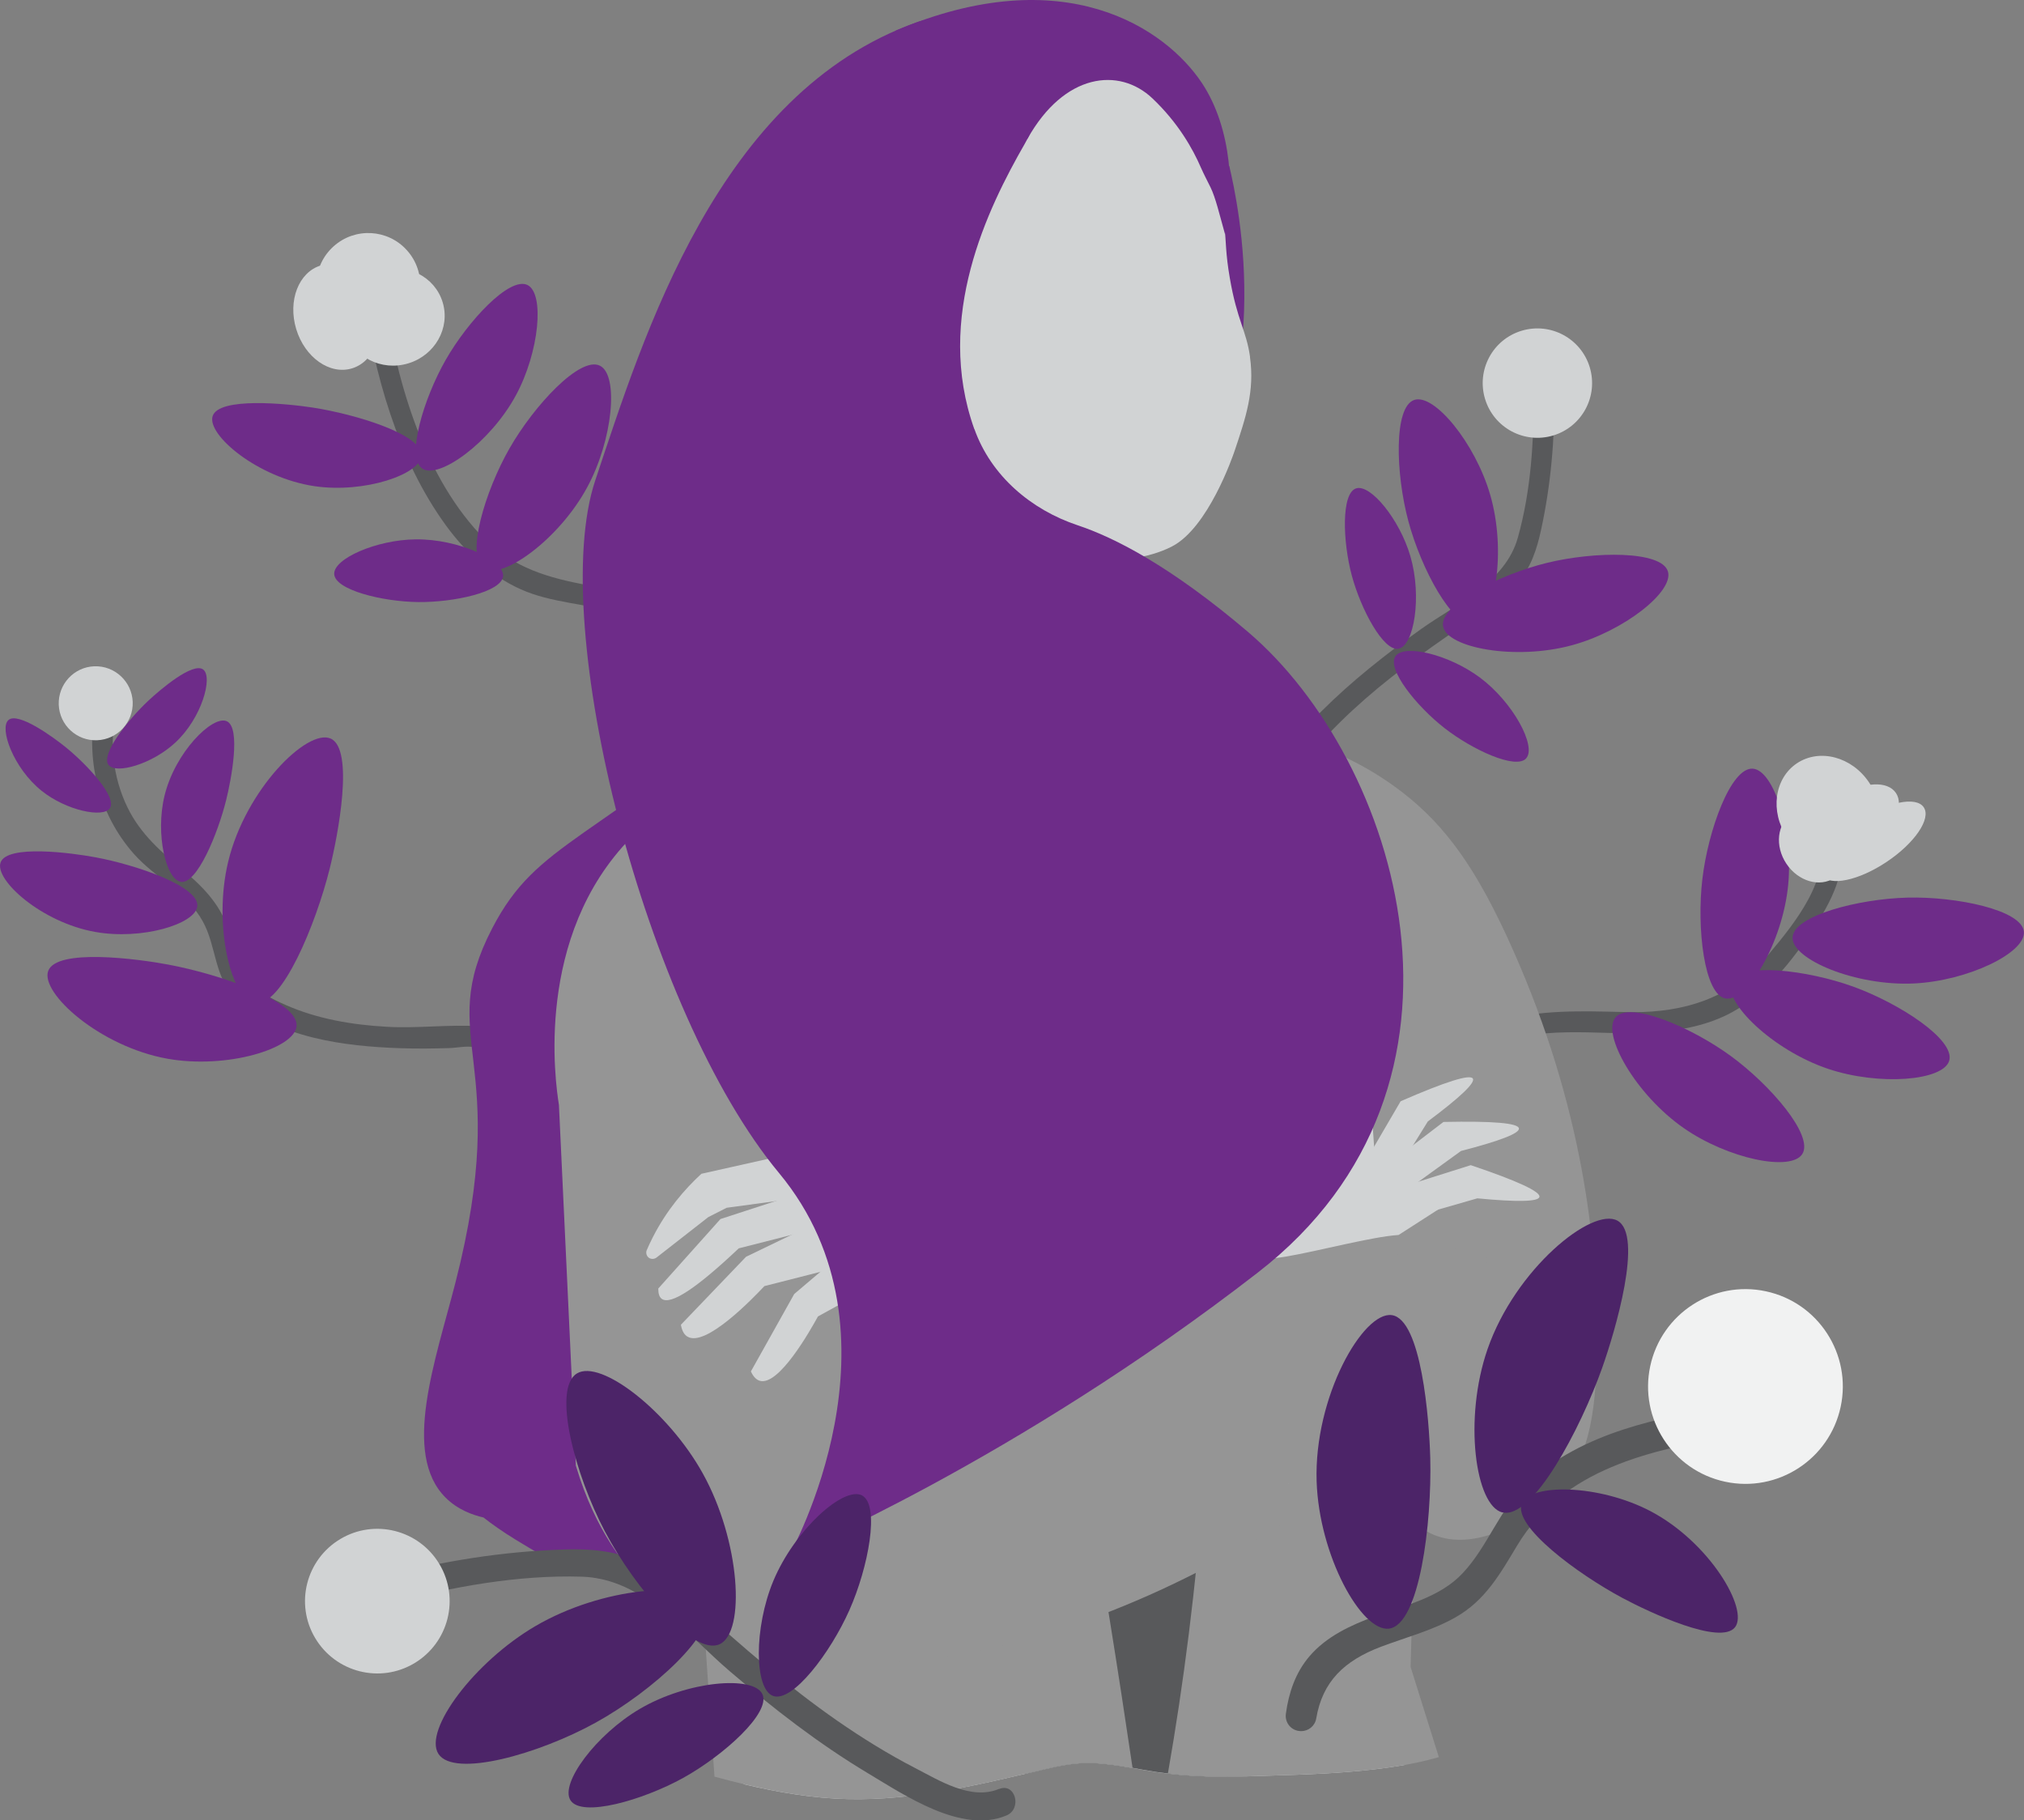 <?xml version="1.0" encoding="UTF-8"?>
<svg id="Layer_2" data-name="Layer 2" xmlns="http://www.w3.org/2000/svg" viewBox="0 0 199.49 179.41">
  <rect x="0" y="0" width="199.49" height="179.41" fill="#808080" stroke="none"/>
  <defs>
    <style>
      .cls-1 {
        fill: #959595;
      }

      .cls-2 {
        fill: #34281b;
      }

      .cls-3 {
        fill: #f1f2f2;
      }

      .cls-4 {
        fill: #4c2468;
      }

      .cls-5 {
        fill: #6e2c89;
      }

      .cls-6 {
        fill: #d1d3d4;
      }

      .cls-7 {
        fill: #58595b;
      }
    </style>
  </defs>
  <g id="Layer_1-2" data-name="Layer 1">
    <g>
      <g>
        <path class="cls-7" d="m146.49,105.84c-1.11-4.9,9.53-4.06,12.24-4.03,3.81.03,7.77-.03,11.29-1.69,3.91-1.85,6.64-5.41,8.95-8.95,1.84-2.83,3.27-5.97,2.33-9.38-.35-1.27-2.3-.62-1.95.64,1.15,4.14-2.5,8.62-4.98,11.57-3.35,3.98-7.43,5.57-12.53,5.75-4.54.16-19.21-1.7-17.3,6.75.29,1.29,2.23.63,1.95-.64h0Z"/>
        <path class="cls-7" d="m62.99,63.13c-.55-1.35-.57-3.08-1.7-4.13-1.03-.96-2.66-1.19-3.97-1.44-3.98-.77-7.23-1.91-10.06-4.95-5.74-6.16-8.33-15.68-9.47-23.81-.18-1.29-2.23-1.25-2.05.05,1.11,7.9,3.46,16.43,8.23,22.96,1.91,2.61,4.35,4.92,7.33,6.26,1.55.7,3.17,1.04,4.83,1.35,1.28.24,2.49.32,3.5,1.17.98.83.94,1.97,1.41,3.13.5,1.21,2.46.63,1.96-.59h0Z"/>
        <path class="cls-5" d="m49.59,56.79c.12-1.57-4.4-3.68-8.62-3.63-3.86.04-8.1,1.9-8.03,3.42.08,1.57,4.75,2.72,8.27,2.76,3.52.04,8.25-.99,8.37-2.55Z"/>
        <path class="cls-5" d="m47.69,56.02c1.81,1.19,7.41-2.86,10.18-7.98,2.54-4.69,3.15-11.08,1.25-12-1.95-.95-6.48,3.92-8.9,8.15-2.42,4.23-4.34,10.64-2.54,11.84Z"/>
        <path class="cls-5" d="m41.63,46.19c1.64,1.08,6.71-2.59,9.22-7.23,2.3-4.25,2.85-10.03,1.14-10.87-1.77-.86-5.87,3.55-8.06,7.38-2.19,3.83-3.93,9.64-2.3,10.72Z"/>
        <path class="cls-5" d="m41.54,44.9c.11-2.07-6.46-4.07-10.72-4.73-2.56-.39-9.24-1.06-9.86.84-.6,1.84,4.45,6.09,10.05,6.91,4.89.72,10.44-1.16,10.54-3.03Z"/>
        <path class="cls-5" d="m176.68,92.4c-.08,2.15,6.22,4.81,11.99,4.53,5.28-.26,11-3.02,10.81-5.1-.19-2.14-6.65-3.48-11.47-3.36-4.83.12-11.25,1.78-11.33,3.93Z"/>
        <path class="cls-5" d="m170.06,98.41c2.12.39,5.64-5.47,6.19-11.22.5-5.26-1.42-11.32-3.51-11.43-2.15-.11-4.39,6.09-4.95,10.88-.57,4.8.17,11.39,2.28,11.77Z"/>
        <path class="cls-5" d="m170.67,96.77c-.86,1.97,4.04,6.74,9.52,8.58,5.01,1.68,11.34,1.19,11.93-.81.6-2.07-4.93-5.66-9.47-7.3-4.54-1.64-11.13-2.43-11.98-.47Z"/>
        <path class="cls-5" d="m159.22,100.29c-1.38,1.65,2,7.61,6.74,10.9,4.34,3.02,10.56,4.32,11.68,2.55,1.15-1.82-3.15-6.81-7.05-9.66-3.9-2.85-10-5.45-11.37-3.8Z"/>
        <path class="cls-6" d="m176.13,82.52c1.69,2.53,4.87,3.38,7.11,1.89,2.23-1.49,2.67-4.75.98-7.29-1.69-2.53-4.87-3.38-7.11-1.89-2.23,1.49-2.67,4.75-.98,7.29Z"/>
        <path class="cls-6" d="m179.58,86.27c.75,1.12,3.6.53,6.37-1.32,2.77-1.85,4.41-4.26,3.66-5.38s-3.6-.53-6.37,1.32c-2.77,1.85-4.41,4.26-3.66,5.38Z"/>
        <path class="cls-6" d="m176.07,85.13c1.16,1.74,3.29,2.36,4.75,1.39s1.7-3.18.54-4.92c-1.16-1.74-3.29-2.36-4.75-1.39s-1.7,3.18-.54,4.92Z"/>
        <path class="cls-6" d="m179.33,83.2c.83,1.24,3.18,1.11,5.27-.28s3.1-3.52,2.27-4.76-3.18-1.11-5.27.28-3.1,3.52-2.27,4.76Z"/>
        <g>
          <path class="cls-7" d="m126.73,79.33c-.34-2.23,1.68-4.17,3.04-5.71,1.48-1.68,3.09-3.25,4.77-4.72,3.41-2.98,7.14-5.57,10.88-8.1,1.47-1,3.01-1.99,4.18-3.36,1.29-1.51,1.88-3.31,2.29-5.21.97-4.45,1.37-9.03,1.3-13.59-.02-1.32-2.07-1.27-2.05.05.07,4.75-.25,9.72-1.54,14.31-1.24,4.42-6.03,6.51-9.52,8.99-3.47,2.47-6.84,5.12-9.86,8.14-2.25,2.26-6.1,5.68-5.56,9.25.2,1.29,2.25,1.25,2.05-.05h0Z"/>
          <path class="cls-5" d="m142.24,61.74c.38,2.12,7.11,3.37,12.68,1.86,5.1-1.38,10.1-5.3,9.47-7.29-.65-2.05-7.24-1.98-11.93-.83-4.69,1.15-10.61,4.15-10.23,6.26Z"/>
          <path class="cls-5" d="m145.27,61.46c2.11-.42,3.22-7.17,1.6-12.72-1.48-5.07-5.51-9.99-7.48-9.32-2.04.69-1.83,7.28-.58,11.94,1.25,4.67,4.36,10.52,6.47,10.1Z"/>
          <path class="cls-5" d="m137.86,63.93c1.51-.3,2.31-5.14,1.15-9.11-1.06-3.64-3.95-7.16-5.36-6.68-1.46.49-1.31,5.22-.42,8.56.89,3.34,3.13,7.54,4.63,7.24Z"/>
          <path class="cls-5" d="m150.43,74.73c1.02-1.15-1.26-5.49-4.58-7.96-3.04-2.26-7.47-3.33-8.31-2.09-.87,1.28,2.1,4.95,4.83,7.08,2.73,2.13,7.04,4.13,8.06,2.98Z"/>
          <path class="cls-6" d="m146.37,39.32c.86,2.85,3.87,4.46,6.72,3.6s4.46-3.87,3.6-6.72c-.86-2.85-3.87-4.46-6.72-3.6s-4.46,3.87-3.6,6.72Z"/>
        </g>
        <path class="cls-6" d="m40.11,24.67c-1.89-2.11-5.13-2.28-7.23-.39-2.11,1.89-2.28,5.13-.39,7.23,1.89,2.11,5.13,2.28,7.23.39,2.11-1.89,2.28-5.13.39-7.23Z"/>
        <ellipse class="cls-6" cx="38.85" cy="31.24" rx="4.99" ry="4.78" transform="translate(-7.37 12.57) rotate(-16.81)"/>
        <ellipse class="cls-6" cx="33.16" cy="31.24" rx="4.14" ry="5.3" transform="translate(-7.62 10.92) rotate(-16.81)"/>
        <g>
          <path class="cls-7" d="m56.42,115.42c-1.52-3.17-3.08-6.32-4.69-9.45-1.07-2.08-1.8-4.64-4.46-4.82-3.03-.2-6.11.23-9.16.05-3.41-.19-6.84-.77-9.98-2.16-1.38-.61-2.84-1.34-3.81-2.53-1.07-1.32-1.21-2.92-1.67-4.49-.78-2.65-2.43-4.44-4.52-6.18-2.21-1.84-4.26-3.6-5.55-6.23-1.48-3.03-1.82-6.43-1.11-9.71.28-1.29-1.72-1.76-1.99-.47-1.13,5.21.16,10.73,3.73,14.75,2.07,2.33,5.24,3.83,6.77,6.62,1.39,2.51,1.09,5.52,3.29,7.64,4.04,3.88,10.81,4.69,16.13,4.87,1.63.06,3.26.04,4.89-.01.73-.02,1.71-.24,2.43-.09,1.73.37,1.99,1.37,2.65,2.63,1.83,3.53,3.6,7.09,5.32,10.67.57,1.19,2.29.08,1.73-1.1h0Z"/>
          <path class="cls-5" d="m17.82,86.92c1.61.23,3.65-4.77,4.47-8.06.49-1.97,1.49-7.16.05-7.78-1.39-.6-5.09,3.05-6.13,7.37-.91,3.78.16,8.25,1.61,8.46Z"/>
          <path class="cls-5" d="m29.23,101.14c.21-2.47-7.57-5.12-12.65-6.07-3.04-.57-11.01-1.62-11.83.63-.79,2.17,5.09,7.46,11.76,8.65,5.83,1.04,12.53-.99,12.72-3.21Z"/>
          <path class="cls-5" d="m19.45,89.31c.17-1.95-6-4.06-10.02-4.81-2.41-.45-8.72-1.28-9.37.5-.63,1.72,4.03,5.91,9.31,6.85,4.62.83,9.93-.78,10.08-2.55Z"/>
          <path class="cls-5" d="m10.83,79.65c.72-1.09-2.23-4.28-4.35-6-1.27-1.03-4.71-3.52-5.65-2.68-.92.81.49,4.75,3.28,6.98,2.44,1.95,6.07,2.69,6.72,1.71Z"/>
          <path class="cls-5" d="m10.7,75.4c-.8-1.04,1.9-4.44,3.89-6.31,1.19-1.12,4.43-3.87,5.44-3.1.97.74-.13,4.77-2.75,7.2-2.29,2.13-5.85,3.14-6.57,2.21Z"/>
          <path class="cls-5" d="m25.14,98.87c2.65.39,6.01-7.85,7.36-13.27.81-3.25,2.45-11.79.08-12.81-2.3-1-8.38,5.02-10.09,12.14-1.5,6.23.27,13.59,2.66,13.94Z"/>
          <path class="cls-6" d="m5.79,69.46c.08,2.01,1.77,3.58,3.78,3.5s3.58-1.77,3.51-3.78c-.08-2.01-1.77-3.58-3.78-3.51s-3.58,1.77-3.51,3.78Z"/>
        </g>
      </g>
      <path class="cls-6" d="m142.85,146.26c4.4-2.58,8.81-5.17,13.21-7.75-.94-10.68-2.99-23.13-7.12-36.62-1.68-5.49-3.54-10.59-5.47-15.3-4.12-8.33-11.85-11.01-15.23-8.98-3,1.81-4.13,8.25-1.25,14.87,5.29,17.93,10.57,35.85,15.86,53.78Z"/>
      <path class="cls-5" d="m47.67,149.58c.74.58,1.82,1.36,3.18,2.19,3.83,2.32,6.88,4.16,10.36,3.89,4.07-.31,5.14-3.24,8.74-2.5,1.69.35,2.07,1.12,3.74,1.24,2.48.18,4.63-1.31,6.09-2.67-1.77-21.29-3.53-42.57-5.3-63.86,6.14-11.52,12.28-23.04,18.42-34.56-3.08,2.94-7.88,7.41-14.01,12.58-20.85,17.57-25.86,16.93-30.37,25.59-5.75,11.05,2.05,12.78-3.63,34.93-1.97,7.69-5.31,16.85-.98,21.19,1.2,1.2,2.67,1.72,3.76,1.97Z"/>
      <path class="cls-5" d="m121.16,16.36c.86,3.63,5.04,22.66-6.03,35.36-2.17,2.49-6.4,7.34-12.88,7.56-9.22.32-15.15-8.99-15.59-9.7l34.5-33.23Z"/>
      <path class="cls-6" d="m135,90.68c-2.18,10.29-1.88,28.06-3.21,42.63-1.04,11.39-2.96,19.56,1.04,27.79.35.73.53,1.01,1.26,2.49,1.11,2.26,2.73,5.82,4.35,10.37-1.84.32-3.71.53-5.55.68-3.31.27-6.64.33-9.96.44-3.45.11-6.89-.01-10.29-.64-1.61-.3-3.24-.59-4.88-.67-1.69-.07-3.25.24-4.88.63-6.36,1.49-12.76,3.08-19.34,2.92-3.47-.08-6.88-.67-10.25-1.47,5.48-11.44,12.82-18.89,17.56-22.99-5.99-12.43-11.91-25.72-17.6-39.85-3.4-8.44-6.52-16.7-9.4-24.77.01-.08.03-.16.04-.23,1.33-7.9,4.94-10.04,6.08-10.76,3.47-2.2,6.69-1.84,12.14-1.36,9.32.82,9.08-3.57,22.45-5.09,2.69-.31,6.69-.73,11.47-.34.09.07.17.13.26.19,4.99,3.64,11.33,1.93,16.37,5.01,2.57,3.31,3,7.78,2.71,11.8-.08,1.13-.22,2.23-.38,3.25Z"/>
      <path class="cls-6" d="m138.68,87.41c-1.1,0-2.2.02-3.3.02-23.83.18-47.65.37-71.48.55.4-3.07,1.53-7.3,4.82-10.49,5.56-5.4,12.38-2.92,17.82-6.99,3.43-2.56,6.7-8,6.11-20.58-.08-4.17-.16-8.33-.23-12.49,2.34,2.72,6.03,6.29,11.38,9.1,2.31,1.21,4.46,2.05,6.38,2.65-.21,3.88-.07,7.1.31,9.76.92,6.47,3.28,9.72,5.56,11.49.09.07.17.13.26.19,4.99,3.64,11.33,1.93,16.37,5.01.78.48,1.52,1.07,2.23,1.81,2.98,3.14,3.63,7.3,3.78,9.97Z"/>
      <path class="cls-6" d="m123.2,35.19c.47,3.35-.4,5.93-1.51,9.24-.2.59-2.62,7.6-6.18,9.43-1.25.65-2.59.93-2.59.93-.91.19-1.79.25-2.7.21-1.08-.04-9.57-.91-16.39-6.45-8.44-6.86-16.92-22.98-9.77-34.38,4.41-7.03,12.73-9.03,16.07-9.62.37-.05.78-.1,1.25-.14,0,0,1.79-.15,3.48-.05,6.11.36,9.77,3.25,9.77,3.25,3.53,2.79,4.92,7.2,5.56,10.79.12.69.22,1.36.29,1.98.09.7.15,1.34.21,1.89.16,1.64.11,2.74.52,5.11.72,4.23,1.63,5.16,2,7.81Z"/>
      <path class="cls-6" d="m80.79,35.84c.55,3.19,2.91,5.45,5.26,5.04,2.36-.41,3.82-3.32,3.27-6.51s-2.91-5.45-5.26-5.04c-2.36.41-3.82,3.32-3.27,6.51Z"/>
      <path class="cls-7" d="m124.4,164.16c.14,2,.5,6.59-1.27,10.91-.06,0-.12,0-.18,0-3.45.11-6.89-.01-10.29-.64-1.61-.3-3.24-.59-4.88-.67-1.69-.07-3.25.24-4.88.63-.63.15-1.27.3-1.9.44-2.1-8.36-2.68-21.92-5.62-39.64-5.79-34.94-16-57.49-10.06-60.65,4.56-2.42,12.05,9.12,22.22,6.41,6.84-1.82,7.52-8.13,10.93-8.06,9.68.21,3.48,57.28,5.93,91.25Z"/>
      <path class="cls-1" d="m141.83,173.18c-2.88.84-5.95,1.21-8.92,1.46-3.31.27-6.64.33-9.96.44-2.62.08-5.24.03-7.84-.28,3.05-17.44,5.06-38.48,3.93-62.23-.81-17.07-3.1-32.34-5.9-45.47,2.13,1.5,5.45,3.5,9.9,4.73,2.11.58,3.48.72,4.38.89,3.5.66,8.36,3.45,13.87,13.19-.75,26.13-1.51,52.25-2.26,78.38.93,2.97,1.86,5.94,2.79,8.91Z"/>
      <path class="cls-1" d="m107.77,173.77c-1.69-.07-3.25.24-4.88.63-6.36,1.49-12.76,3.08-19.34,2.92-4.46-.11-8.83-1.05-13.13-2.21-2.5-37.34-4.63-63.93-6.83-77.26-.55-3.35-2.44-14.34,3.12-19.69,1.61-1.55,4.62-3.51,8.13-4.66,3.22-1.05,4.53-.65,7.35-1.66,2.12-.76,5.01-2.29,7.98-5.7,3.85,15.37,7.51,31.37,10.91,47.99,4.25,20.78,7.7,40.82,10.55,60.13-1.28-.23-2.56-.43-3.85-.49Z"/>
      <path class="cls-5" d="m101.27,13.68c3.62-6.47,9.03-7.1,12.32-3.98,2.54,2.41,3.98,4.98,4.77,6.81.29.66.63,1.3.95,1.95.5,1.02.87,2.62,1.44,4.66.92-3.93.75-10.38-2.3-14.96-3.56-5.33-13.52-12.24-30.23-5.11l13.06,10.63Z"/>
      <path class="cls-2" d="m112.01,71.31c6.36,3.89,12.73,7.78,19.09,11.67.66.59,1.43,1.45,1.27,2.32-.41,2.36-7.09,1.72-8.27,4.4-1.21,2.75,4.26,6.99,6.44,9.91,4.13,5.54,4.52,17.25-11.76,44.33-.06-16.92-1.17-35.34-3.9-54.94-.85-6.07-1.81-11.96-2.87-17.68Z"/>
      <path class="cls-2" d="m95.61,72.61c-5.05,5.49-10.1,10.98-15.15,16.47-.47.74-.97,1.79-.59,2.58,1.05,2.16,7.29-.29,9.16,1.96,1.96,2.36-2.15,8.26-3.47,11.29-2.82,6.48-.98,18.53,21.86,43.02-1.22-9.47-2.47-17.15-3.37-22.36-2.57-14.89-4.37-21.52-6.35-35.17-1.1-7.6-1.74-13.83-2.1-17.79Z"/>
      <path class="cls-6" d="m74.52,150.93c-4.89-1.47-9.78-2.93-14.67-4.4-1.62-10.6-2.58-23.18-1.75-37.26.33-5.73.93-11.13,1.69-16.16,2.03-9.07,8.9-13.51,12.67-12.33,3.34,1.04,5.96,7.04,4.74,14.15-.89,18.67-1.78,37.34-2.67,56.01Z"/>
      <path class="cls-6" d="m131.6,138.44c.17,1.94.34,3.87.52,5.81-12.75,5.12-29.87,9.94-50.2,10.1-4.88.04-9.52-.19-13.87-.62-.02-5.11-.05-10.21-.07-15.32,4.71-.97,8.49-1.32,10.72-1.47,18.35-1.23,27.08,4.66,44.76,2.82,3.71-.39,6.64-.99,8.15-1.33Z"/>
      <path class="cls-6" d="m91.98,115.03c-2.49-.22-4.98-.45-7.46-.67,1.1,2.55,2.2,5.1,3.3,7.65,10.82,8.47,25.92,17.86,45.4,23.68,4.68,1.4,9.19,2.46,13.5,3.27,1.44-4.9,2.89-9.8,4.33-14.69-4.05-2.18-7.52-3.56-9.88-4.39-18.69-6.62-30.41-1.75-43.42-10.18-2.85-1.85-4.83-3.73-5.77-4.66Z"/>
      <path class="cls-1" d="m56.77,144.49c1.89,6.35,4.9,10.13,7.45,12.44,12.78,11.55,38.94,8.65,64.47-8.22-3.18-4.6-6.36-9.21-9.55-13.81l-34.68,1.3c-1.69-13.49-3.39-26.98-5.08-40.47.22-1.01,1.76-8.78-3.38-14.5-2.07-2.3-4.46-3.44-6.03-4.01-2.44,1.08-5.23,2.75-7.78,5.35-9.53,9.72-7.46,24.08-7.1,26.33.56,11.86,1.11,23.73,1.67,35.59Z"/>
      <path class="cls-1" d="m130.06,73.57c2.13.8,5.13,2.17,8.21,4.56,4.19,3.26,7.28,7.44,10.86,15.51,6.86,15.44,8.36,28.95,8.28,38.83-.06,7.68-1.07,11.5-3.81,14.48-2.89,3.13-8.33,5.99-12.29,4.32-5.91-2.49-6.18-14.06-6.53-29.21-.31-13.39,1.15-16.51.19-26.6-.89-9.41-3.14-16.95-4.91-21.89Z"/>
      <path class="cls-1" d="m95.37,136.58c16.53,5.04,33.05,10.07,49.58,15.11.57-9.76,1.13-19.52,1.7-29.29-19.69,4.08-24.11-2.55-36.71-3.46-4.91-.36-9.76-.67-14.57-.94,0,6.19,0,12.39,0,18.58Z"/>
      <path class="cls-6" d="m91.98,115.03c-2.4-1.24-4.8-2.47-7.2-3.71-.89-.66-2.09-1.42-3.62-2.05-1.03-.42-1.99-.69-2.82-.87.39,1.53.78,3.07,1.17,4.6-1.27.41-2.54.82-3.81,1.22-2.19.49-4.38.98-6.57,1.47-1.66,1.53-3.43,3.58-4.8,6.28-.22.43-.42.86-.6,1.28-.09.27.01.57.24.73.22.14.5.13.72-.02,1.71-1.33,3.41-2.67,5.12-4,.6-.31,1.21-.62,1.81-.92,2.92-.4,5.85-.79,8.77-1.19l11.58-2.81Z"/>
      <path class="cls-6" d="m88.3,114.52c-5.76,1.88-11.53,3.75-17.29,5.63-2.04,2.28-4.08,4.57-6.13,6.85,0,.51.11.85.35,1.02.88.63,3.41-1.03,7.58-4.98,5.81-1.48,11.62-2.96,17.43-4.44l-1.95-4.07Z"/>
      <path class="cls-6" d="m85.86,117.92c-4.11,1.98-8.22,3.97-12.33,5.95-2.14,2.23-4.28,4.46-6.42,6.7.12.67.37,1.01.65,1.17,1.79,1.08,6.46-3.79,7.58-4.98,5.81-1.48,11.62-2.96,17.43-4.44l-6.91-4.39Z"/>
      <path class="cls-6" d="m88.12,119.19c-3.28,2.78-6.56,5.57-9.84,8.35-1.42,2.54-2.85,5.09-4.27,7.63.27.59.58.83.87.92,1.88.56,4.99-4.98,5.74-6.34,4.95-2.73,9.9-5.46,14.85-8.18l-7.34-2.37Z"/>
      <path class="cls-6" d="m138.28,117.58c1.91-1.38,3.81-2.76,5.72-4.14,3.87-1,5.77-1.74,5.71-2.22-.07-.53-2.55-.74-7.44-.64-2.33,1.78-4.66,3.57-7,5.35,1,.55,2,1.1,3,1.65Z"/>
      <path class="cls-6" d="m137.01,116.53c1.24-2,2.48-4,3.72-6,3.2-2.39,4.68-3.8,4.44-4.22-.27-.46-2.64.28-7.12,2.23-1.48,2.53-2.96,5.07-4.44,7.6,1.14.13,2.27.26,3.41.39Z"/>
      <path class="cls-6" d="m135.62,115.58c-.15-2.15-.3-4.31-.46-6.46-.69-5.35-1.26-8.02-1.71-8-.49.02-.84,3.19-1.05,9.51-.71,2.83-1.84,4.5-2.77,5.51-.57.62-1.69,1.67-1.67,3.09,0,.59.21,1.08.38,1.39-11.51,6.79,4.2,1.44,9.51,1.1,1.31-.84,2.62-1.68,3.92-2.52-2.05-1.21-4.11-2.42-6.16-3.63Z"/>
      <path class="cls-6" d="m138.82,120.06c2.26-.65,4.53-1.3,6.79-1.95,3.98.38,6.02.33,6.12-.14.11-.52-2.14-1.57-6.77-3.13-2.8.88-5.6,1.77-8.4,2.65.75.86,1.51,1.72,2.26,2.57Z"/>
      <path class="cls-6" d="m128.01,120.28c.11-1.6.07-4.09-.88-6.89-.91-2.66-2.23-4.35-1.83-4.68.39-.32,2.2.95,3.35,2.44.8,1.04,1.27,2.15,1.73,3.25.38.9.63,1.68.8,2.24l-3.18,3.63Z"/>
      <path class="cls-5" d="m96.04,42.29c1.64,4.6,5.57,7.95,10.2,9.49,3.57,1.19,9.11,3.99,16.75,10.49,14.84,12.62,24.92,44.6.99,63.15-23.93,18.55-46.16,27.83-46.16,27.83,0,0,12.17-21.74-1.04-37.64-13.21-15.9-22.87-54.03-18.11-68.26,4.76-14.22,12.07-38.16,31.65-45.14,5.58-1.99,15.33,3.85,10.7,11.93-3.67,6.39-8.93,17.13-4.99,28.15Z"/>
      <g>
        <path class="cls-7" d="m170.63,138.51c-7.1,1.22-14.59,2.6-20.08,7.66-2.78,2.57-3.85,6.18-6.38,8.88-2.28,2.43-5.66,3.15-8.67,4.26-2.38.88-4.76,1.97-6.44,3.94-1.39,1.63-2.04,3.6-2.32,5.65-.13.9.55,1.71,1.46,1.72.01,0,.03,0,.04,0,.73.01,1.37-.52,1.49-1.24.61-3.64,2.76-5.7,6.37-7.07,2.46-.93,5.04-1.59,7.35-2.9,2.94-1.66,4.4-4.28,6.09-7.09,4.58-7.6,13.13-9.4,21.28-10.8,1.89-.33,1.74-3.35-.18-3.02Z"/>
        <path class="cls-4" d="m136.9,160.52c3.03-.38,4.23-10.44,4.07-16.8-.1-3.82-.87-13.69-3.79-14.1-2.82-.4-7.68,8.05-7.41,16.39.24,7.29,4.41,14.85,7.14,14.51Z"/>
        <path class="cls-4" d="m148.09,149.06c2.96.73,7.69-8.23,9.82-14.23,1.28-3.6,4.09-13.09,1.51-14.52-2.49-1.38-10.06,4.76-12.8,12.65-2.39,6.89-1.21,15.45,1.46,16.11Z"/>
        <path class="cls-4" d="m150,148.18c-.92,2.22,5.49,6.95,9.9,9.31,2.65,1.42,9.69,4.72,11.11,2.89,1.37-1.77-2.52-8.38-8.32-11.43-5.08-2.67-11.86-2.76-12.69-.76Z"/>
        <path class="cls-3" d="m174.04,127.27c-5.18-1.11-10.28,2.2-11.39,7.38-1.11,5.18,2.2,10.28,7.38,11.39,5.18,1.11,10.28-2.2,11.39-7.38,1.11-5.18-2.2-10.29-7.38-11.39Z"/>
      </g>
      <g>
        <path class="cls-7" d="m98.46,176.32c-2.76,1.15-5.88-.83-8.3-2.08-2.63-1.36-5.15-2.92-7.59-4.61-4.92-3.41-9.43-7.37-13.88-11.36-1.75-1.57-3.52-3.22-5.64-4.28-2.34-1.17-4.84-1.35-7.42-1.27-6.03.18-12.03,1.14-17.85,2.68-1.69.45-.96,3.06.72,2.61,6.07-1.61,12.55-2.8,18.85-2.61,6.07.18,10.28,5.65,14.59,9.33,4.28,3.66,8.76,7.14,13.6,10.04,3.62,2.16,9.24,6.01,13.65,4.17,1.59-.66.88-3.28-.72-2.61h0Z"/>
        <path class="cls-4" d="m70.92,162.06c2.59-1.17,2.05-10.2-1.67-16.87-3.4-6.1-10.03-11.26-12.39-9.82-2.43,1.49-.22,9.92,2.76,15.57,2.98,5.65,8.72,12.28,11.3,11.12Z"/>
        <path class="cls-4" d="m69.6,158.25c-1.22-2.57-10.24-1.84-16.83,2.02-6.03,3.53-11.05,10.26-9.56,12.59,1.54,2.4,9.93.01,15.51-3.08,5.59-3.09,12.1-8.97,10.88-11.53Z"/>
        <path class="cls-4" d="m75.14,166.97c-.87-1.84-7.33-1.32-12.06,1.45-4.32,2.53-7.92,7.36-6.85,9.02,1.1,1.72,7.11,0,11.11-2.21,4-2.22,8.67-6.43,7.8-8.26Z"/>
        <path class="cls-4" d="m84.97,147.39c-1.81-.94-6.64,3.38-8.75,8.43-1.92,4.62-1.88,10.64-.03,11.33,1.91.71,5.68-4.28,7.53-8.46,1.86-4.18,3.04-10.36,1.24-11.3Z"/>
        <path class="cls-6" d="m40.84,163.93c3.38-2.02,4.49-6.39,2.47-9.77-2.02-3.38-6.39-4.49-9.77-2.47-3.38,2.02-4.49,6.39-2.47,9.77s6.39,4.49,9.77,2.47Z"/>
      </g>
    </g>
  </g>
</svg>
